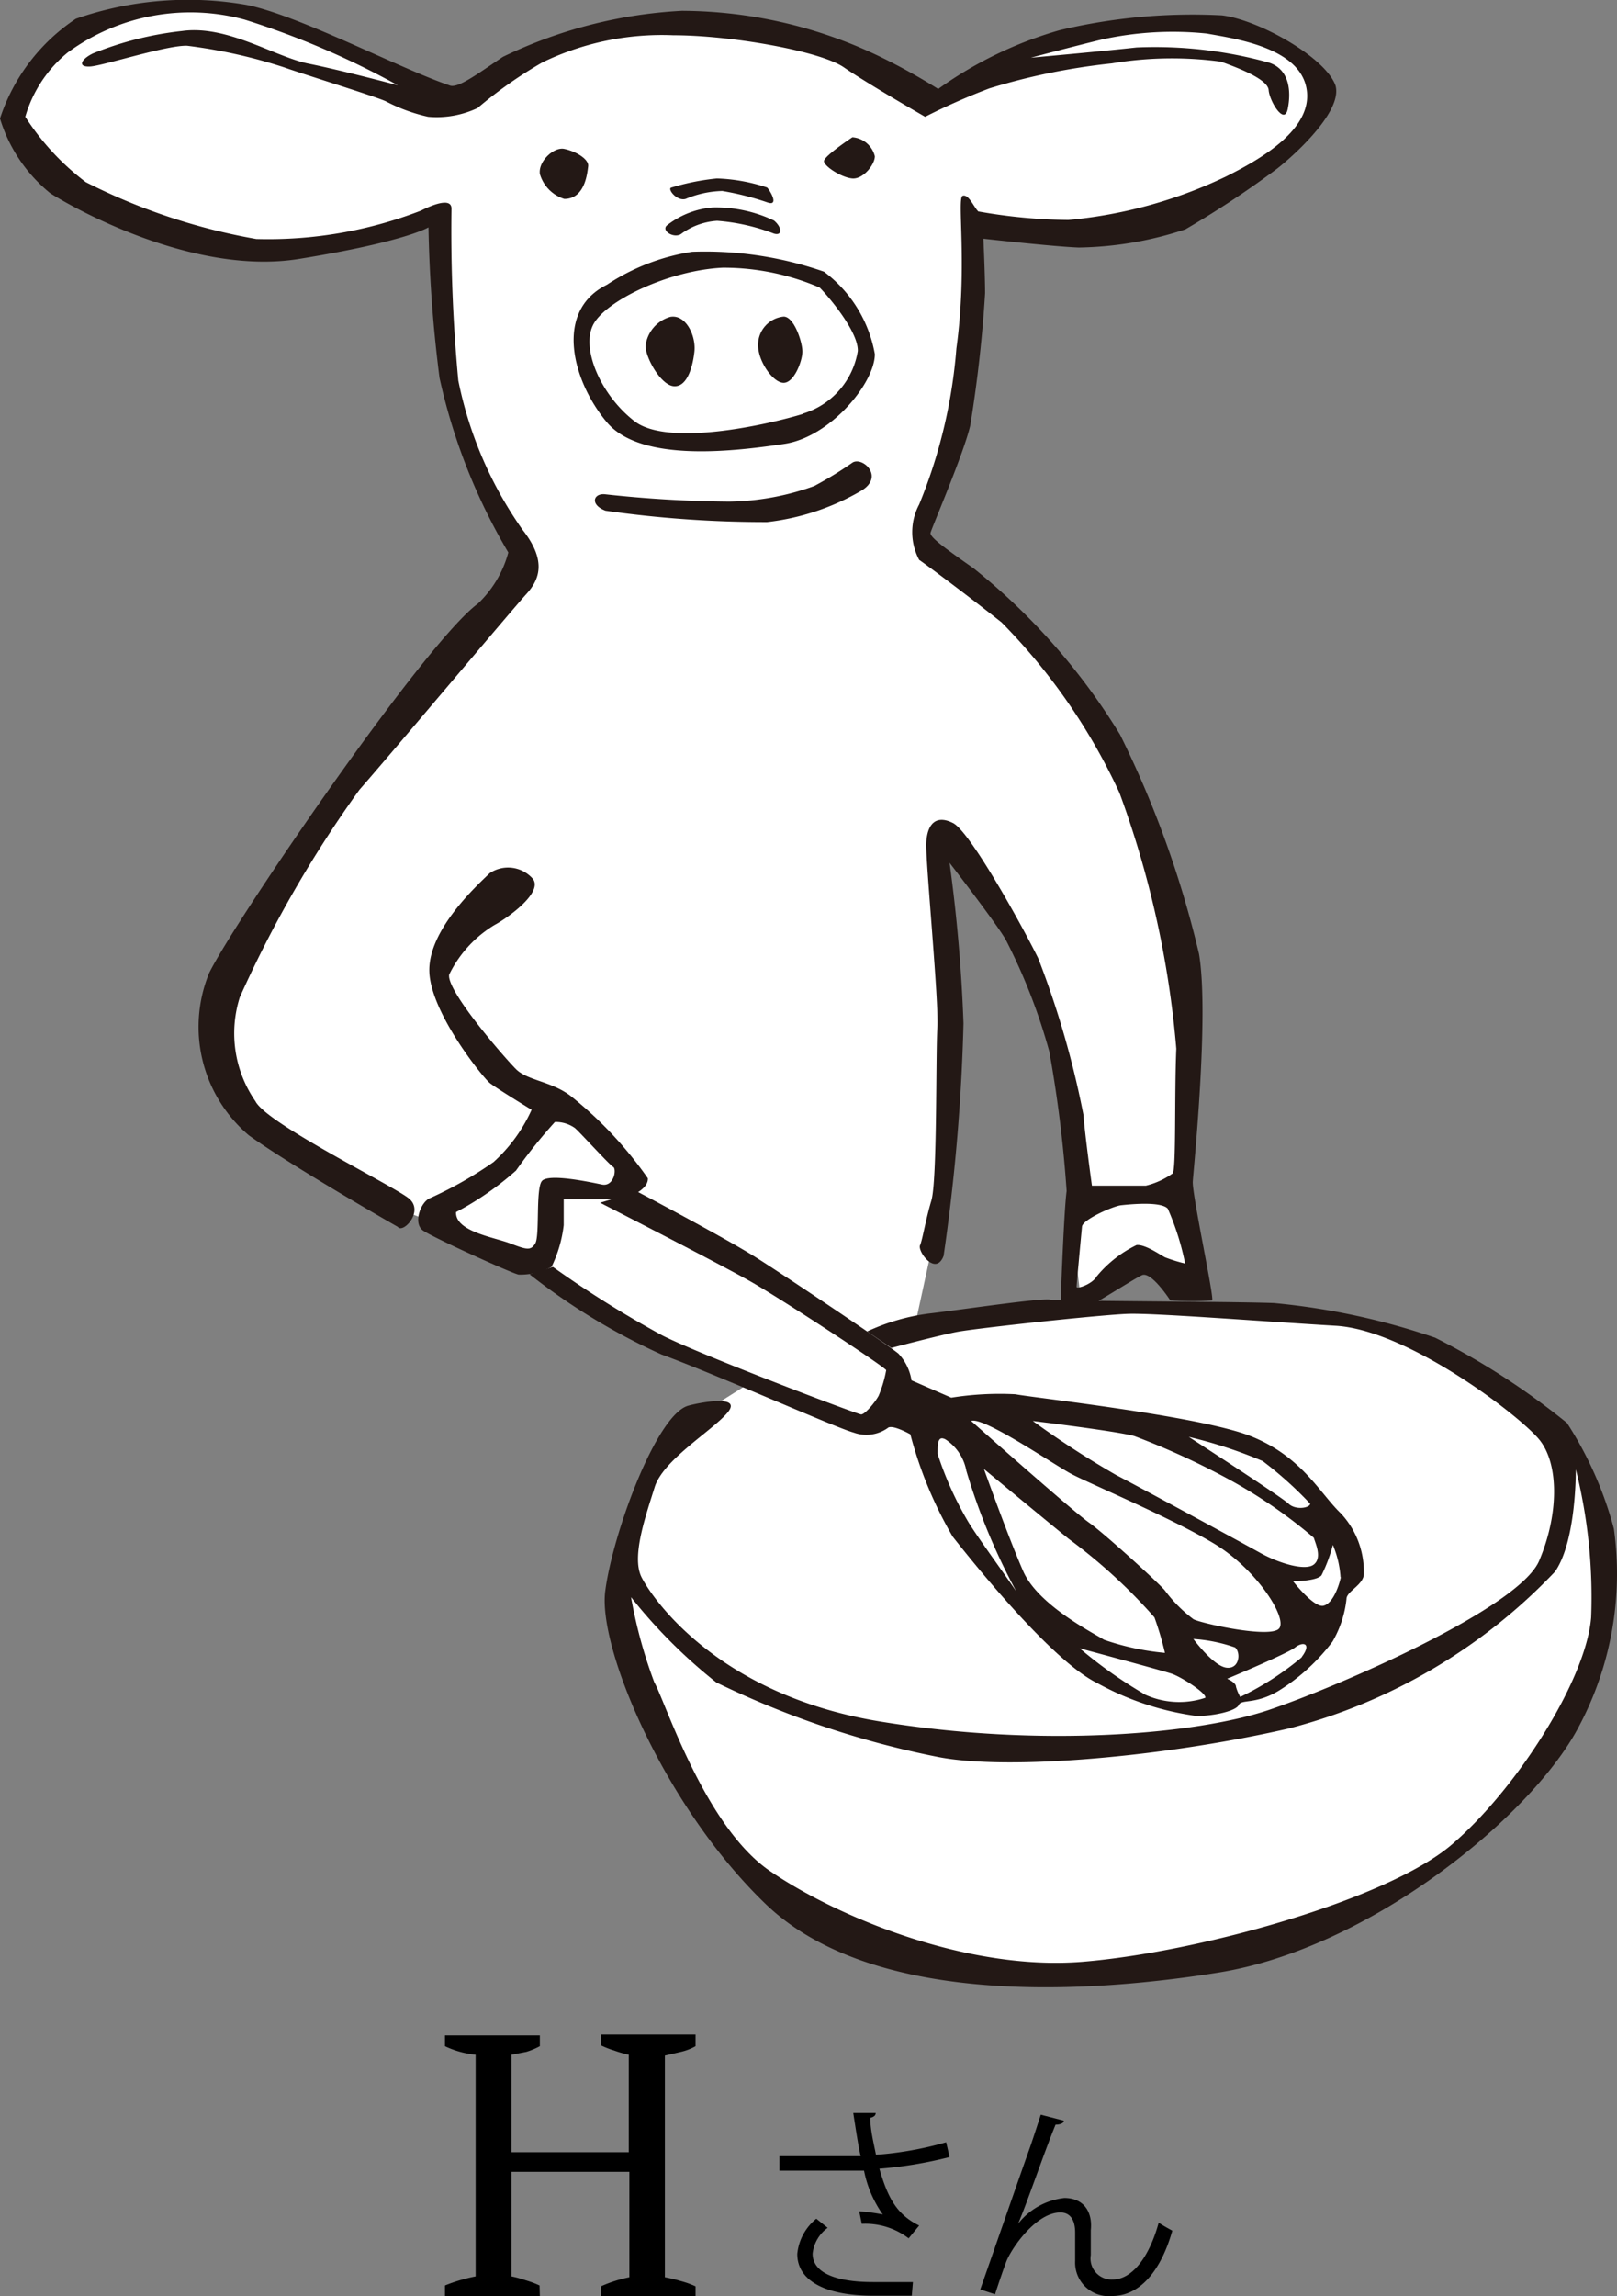 <svg xmlns="http://www.w3.org/2000/svg" viewBox="0 0 56.91 80.8"><rect x="0" y="0" width="56.91" height="80.8" fill="#808080" stroke="none"/><defs><style>.cls-1{fill:#fff;}.cls-2{fill:#231815;}</style></defs><g id="レイヤー_2" data-name="レイヤー 2"><g id="文字"><polygon class="cls-1" points="33.09 29.84 33.44 34.97 33.33 41.38 32.74 44.17 32.22 46.56 36.82 46.21 41.13 46.09 47.07 46.44 51.44 48.02 54.99 50.75 56.57 53.96 55.93 59.49 53.36 63.28 49.98 66.37 42.65 69.05 34.31 69.51 29.07 67.94 26.34 65.96 23.48 61.88 21.67 56.23 22.32 52.73 24 50.17 26.22 48.77 22.78 47.2 19.81 45.34 18.53 44.23 13.23 42.25 8.22 38.87 7.4 35.96 8.1 34.04 12.24 27.39 16.2 22.56 18.41 19.88 17.01 17.2 15.56 12.48 15.44 7.59 10.84 8.75 7.64 8.7 2.51 6.83 0.24 4.21 2.1 1.24 4.61 0.37 6.82 0.13 8.45 0.37 11.13 1.18 15.03 3.04 16.14 3.63 19.23 1.65 23.07 0.89 27.67 1.12 30.94 2.46 32.68 3.45 35.42 2.17 37.98 1.12 42.76 0.71 45.5 1.71 46.37 2.93 46.26 4.27 44.22 5.96 42.12 7.36 38.8 8 36.01 8.05 34.31 7.76 34.2 10.68 33.85 13.82 33.15 16.56 32.45 18.83 35.25 21.45 39.5 26.64 40.9 31.53 41.83 35.9 41.66 40.62 41.6 42.6 42.18 45.34 40.2 44.23 38.04 45.74 37.69 42.72 37.81 40.04 36.76 34.44 34.26 30.6 33.09 29.84"/><path class="cls-2" d="M47,3C46.63,2,44.28.69,43,.54a20.2,20.2,0,0,0-5.7.52,13.83,13.83,0,0,0-4.28,2.07,21.68,21.68,0,0,0-2.16-1.19A16.16,16.16,0,0,0,24,.38,16.42,16.42,0,0,0,17.7,2c-.91.61-1.61,1.14-1.89,1C14.11,2.43,10.53.54,8.67.17a12,12,0,0,0-6,.49A6.72,6.72,0,0,0,0,4.17,5.4,5.4,0,0,0,1.77,6.8c.7.45,5,2.92,8.76,2.31S15.08,8,15.08,8a48.08,48.08,0,0,0,.39,5.3,20.78,20.78,0,0,0,2.42,6.14,3.86,3.86,0,0,1-1.07,1.8c-1.87,1.37-8.58,11.2-9.46,13a5,5,0,0,0,1.4,5.71C10.32,41.07,14,43.17,14,43.17c.18.25.94-.55.39-1s-5-2.63-5.4-3.42a4.2,4.2,0,0,1-.55-3.66,41.59,41.59,0,0,1,4.21-7.3c1.1-1.25,5.41-6.38,5.86-6.87s.77-1.15-.12-2.28a13.86,13.86,0,0,1-2.26-5.25,56.39,56.39,0,0,1-.24-6.05c0-.39-.64-.15-1.07.07a14.9,14.9,0,0,1-5.8,1,21.4,21.4,0,0,1-6-2A8.9,8.9,0,0,1,.89,4.11,4.55,4.55,0,0,1,2.38,1.85,7.3,7.3,0,0,1,8.61.69,29.14,29.14,0,0,1,14,3s-1.95-.52-3.14-.76S8,.87,6.41,1.09a11.8,11.8,0,0,0-3.14.79c-.43.21-.55.49-.09.46s2.71-.76,3.41-.73A18.23,18.23,0,0,1,10,2.37c.67.24,3.14,1,3.57,1.19a6,6,0,0,0,1.5.55,3.37,3.37,0,0,0,1.74-.31,15.2,15.2,0,0,1,2.29-1.61,9.66,9.66,0,0,1,4.6-.95c2,0,5.16.55,6,1.13s2.86,1.74,2.86,1.74a22.69,22.69,0,0,1,2.26-1,22.73,22.73,0,0,1,4.31-.88,12.85,12.85,0,0,1,3.84-.06c.58.21,1.65.61,1.68,1s.55,1.25.67.67.09-1.4-.67-1.64A15,15,0,0,0,40,1.67c-1.37.15-3.72.36-3.72.36s1.59-.42,2.5-.64a11.63,11.63,0,0,1,3.69-.21c1,.18,3.24.49,3.51,1.92s-1.61,2.5-2.83,3.11A16.23,16.23,0,0,1,37.6,7.74a19,19,0,0,1-3.17-.3c-.16-.16-.34-.62-.55-.55s.18,2.47-.22,5.37a18.15,18.15,0,0,1-1.31,5.49,2.07,2.07,0,0,0,0,1.95c.28.19,1.83,1.35,2.9,2.2a21.12,21.12,0,0,1,4.15,6,34.43,34.43,0,0,1,2,9c-.07,1.64,0,4.27-.13,4.39a2.72,2.72,0,0,1-.94.43c-.25,0-1.9,0-1.9,0s-.24-1.74-.3-2.5a32.3,32.3,0,0,0-1.59-5.5c-.49-1-2.38-4.45-3-4.76s-.91.06-.94.7.45,5.59.39,6.5,0,5.37-.21,6.08-.31,1.37-.4,1.58.55,1.1.83.37a68.58,68.58,0,0,0,.7-8.18,56.41,56.41,0,0,0-.49-5.65s1.77,2.29,2,2.75A20.44,20.44,0,0,1,36.93,37a44.69,44.69,0,0,1,.61,4.91c-.09.61-.21,3.79-.21,3.94s.12.43.36.43,2.17-1.26,2.5-1.41,1,.89,1,.89a11.6,11.6,0,0,0,1.47,0c.09-.06-.71-3.73-.68-4.19s.58-5.85.22-8a35.85,35.85,0,0,0-2.78-7.72A22.54,22.54,0,0,0,34.27,20c-1-.7-1.55-1.1-1.52-1.25s1.19-2.84,1.4-3.79a46.67,46.67,0,0,0,.52-4.64c0-.64-.06-1.92-.06-1.92s2.5.28,3.36.31a12.46,12.46,0,0,0,3.75-.64A34.15,34.15,0,0,0,44.86,6C45.2,5.76,47.3,4,47,3ZM41,44.24c-.19-.1-.7-.46-1-.43a4.19,4.19,0,0,0-1.4,1.1c-.16.28-.71.46-.71.37s.19-2.11.19-2.11c0-.25,1.1-.73,1.37-.76s1.41-.15,1.65.12a9.33,9.33,0,0,1,.61,1.93A5.45,5.45,0,0,1,41,44.24Z"/><path class="cls-2" d="M20.08,38.56c-.67-.51-1.52-.54-1.92-.94s-2.47-2.78-2.35-3.33a4.17,4.17,0,0,1,1.59-1.74c.45-.24,1.71-1.13,1.36-1.62a1.16,1.16,0,0,0-1.52-.21c-.48.46-2.16,2-2.13,3.45s1.89,3.75,2.13,3.94,1.47.94,1.47.94a5.55,5.55,0,0,1-1.34,1.84,13.82,13.82,0,0,1-2.26,1.28c-.31.15-.58.88-.22,1.13s3.09,1.49,3.36,1.55a2.34,2.34,0,0,0,1.16-.27,4.57,4.57,0,0,0,.43-1.47V42.2l1.8,0c.46,0,1.19-.34,1.16-.74A13.82,13.82,0,0,0,20.08,38.56Zm1.1,3.12c-.43-.09-1.89-.4-2.11-.12s-.07,1.92-.23,2.19-.31.22-.89,0-1.93-.42-1.9-1.1a10.66,10.66,0,0,0,2.11-1.46,18.15,18.15,0,0,1,1.37-1.71,1.16,1.16,0,0,1,.7.21c.16.13,1.22,1.3,1.35,1.37S21.61,41.77,21.18,41.68Z"/><path class="cls-2" d="M47.18,53.24c-.73-.7-1.37-2-3.17-2.71s-7.66-1.35-8.27-1.47a10.8,10.8,0,0,0-2.26.12l-1.4-.61a1.77,1.77,0,0,0-.46-.94c-.37-.31-4-2.75-5.07-3.42s-4.12-2.28-4.12-2.28l-1.31.39s4.24,2.17,5.31,2.78S31,48,31.19,48.21a4.24,4.24,0,0,1-.27.91c-.16.28-.49.65-.61.65s-5.62-2.08-7-2.78a37.54,37.54,0,0,1-3.85-2.41l-.82.26a22.52,22.52,0,0,0,4.64,2.82c1.92.7,6.16,2.59,6.77,2.75a1.3,1.3,0,0,0,1.19-.16c.15-.15.8.22.8.22a14.4,14.4,0,0,0,1.49,3.6c.79,1,3.51,4.39,5.1,5.16a10,10,0,0,0,3.48,1.15c.64,0,1.4-.18,1.49-.39s.61,0,1.44-.52a7,7,0,0,0,1.86-1.71,3.79,3.79,0,0,0,.49-1.5c0-.27.64-.51.61-.91A3,3,0,0,0,47.18,53.24Zm-2.74-1.83a13.42,13.42,0,0,1,1.67,1.5c0,.15-.51.24-.76,0s-3.51-2.35-3.51-2.35A16.34,16.34,0,0,1,44.44,51.41Zm-4.52-.88A26.65,26.65,0,0,1,43.15,52a17.54,17.54,0,0,1,3.09,2.11c.06.21.3.7,0,.94S45,55,44.37,54.65s-4.09-2.23-5.09-2.75A32.49,32.49,0,0,1,36.35,50S39.25,50.35,39.92,50.53Zm-2.2,1.34c.58.31,3.48,1.53,5,2.44s2.62,2.66,2.29,3-2.69-.18-3-.33a4.93,4.93,0,0,1-1-1c-.09-.15-2.11-2-2.69-2.41S34.18,50,34.18,50C34.61,49.83,37.14,51.57,37.72,51.87Zm-3.66,1.65A11.87,11.87,0,0,1,33,51.16c0-.36,0-.66.28-.51a1.68,1.68,0,0,1,.73,1.1A22.26,22.26,0,0,0,35.77,56C35.41,55.46,34.34,54,34.06,53.52ZM36,55.26c-.52-1.19-1.37-3.57-1.37-3.57s2.68,2.22,3,2.47a19.25,19.25,0,0,1,3,2.75,11.26,11.26,0,0,1,.37,1.25,9.07,9.07,0,0,1-2.14-.46C38.42,57.43,36.5,56.45,36,55.26Zm4.24,4.33A16,16,0,0,1,38,58s2.87.77,3.23.89,1.25.7,1.19.85A2.9,2.9,0,0,1,40.22,59.59ZM42,57.67a5.53,5.53,0,0,1,1.47.3c.21.19.15.77-.31.71S42,57.67,42,57.67Zm3.82.64a10.27,10.27,0,0,1-2.17,1.4,1.56,1.56,0,0,1-.15-.36c0-.15-.31-.28-.31-.28s2.11-.88,2.39-1.1S46.18,57.82,45.81,58.31Zm1.37-2.81c-.06.28-.27.92-.61,1s-1.07-.86-1.07-.86.83,0,1-.21a5.51,5.51,0,0,0,.4-1.07A3.52,3.52,0,0,1,47.18,55.5Z"/><path class="cls-2" d="M56.8,53.79a13,13,0,0,0-1.65-3.72,25.8,25.8,0,0,0-4.64-3,24.56,24.56,0,0,0-5.68-1.22c-1.74-.06-7.5-.06-7.87-.12s-3.15.36-4.27.49a7.39,7.39,0,0,0-2.17.63l.85.58S33,47,33.66,46.87s5.1-.61,6.05-.64,4.76.27,7.3.42,6.46,3.15,7.16,4,.7,2.62,0,4.27-7,4.4-9.52,5.25-8,1.34-13.7.4-8-4.34-8.37-5.07.16-2.2.46-3.17,2.05-2,2.57-2.63-.94-.36-1.38-.24C23.1,49.76,21.55,54,21.3,56s2.08,7.57,5.65,11,10.62,3.26,15.93,2.41,10.93-5.43,12.63-8.55A11.45,11.45,0,0,0,56.8,53.79ZM56,56.91c-.18,2.22-2.65,6.07-4.91,8s-8.91,3.79-13,4.12-8.7-1.62-11-3.2-3.69-6-4.06-6.63a16.81,16.81,0,0,1-.82-3,18.4,18.4,0,0,0,3,3A32,32,0,0,0,33,61.82c2.47.49,8,0,12.36-1a19.7,19.7,0,0,0,9.37-5.52c.76-1.1.73-3.6.73-3.6A18.56,18.56,0,0,1,56,56.91Z"/><path class="cls-2" d="M19.86,5.24c.43.09.87.37.84.61S20.59,7,19.86,7A1.3,1.3,0,0,1,19,6.12C18.94,5.67,19.5,5.16,19.86,5.24Z"/><path class="cls-2" d="M30,4.83a.88.88,0,0,1,.79.67c0,.29-.41.81-.79.78s-1-.43-1-.61S30,4.83,30,4.83Z"/><path class="cls-2" d="M23.63,6.6a8.31,8.31,0,0,1,1.6-.32A6.17,6.17,0,0,1,27,6.6c.15.17.41.67,0,.52a9.89,9.89,0,0,0-1.58-.4A3.55,3.55,0,0,0,24.13,7C23.81,7.09,23.47,6.63,23.63,6.6Z"/><path class="cls-2" d="M23.5,7.91a3,3,0,0,1,1.58-.61,4.76,4.76,0,0,1,2.16.46c.28.23.31.55,0,.46a7,7,0,0,0-2-.45,2.38,2.38,0,0,0-1.28.47C23.69,8.4,23.23,8.09,23.5,7.91Z"/><path class="cls-2" d="M29,9.56a12.69,12.69,0,0,0-4.64-.7,7.49,7.49,0,0,0-3,1.16c-1.87.92-1.22,3.39,0,4.84s4.61,1,6.24.76,3.19-2.15,3.19-3.16A4.63,4.63,0,0,0,29,9.56Zm-.73,5c-1.19.37-4.75,1.18-5.94.26s-1.89-2.56-1.45-3.4,2.66-1.91,4.56-2a8.55,8.55,0,0,1,3.41.7c.26.26,1.36,1.53,1.34,2.23A2.76,2.76,0,0,1,28.27,14.55Z"/><path class="cls-2" d="M23.59,11.15c.55-.1.91.67.85,1.22s-.26,1.25-.72,1.22-1-1-1-1.42A1.21,1.21,0,0,1,23.59,11.15Z"/><path class="cls-2" d="M27.58,11.14c.37,0,.66.9.66,1.23s-.29,1.1-.66,1.1-.9-.75-.9-1.33A1,1,0,0,1,27.58,11.14Z"/><path class="cls-2" d="M21.28,17.39a42.73,42.73,0,0,0,4.38.26,9.13,9.13,0,0,0,3-.55A13.06,13.06,0,0,0,30,16.28c.35-.23,1.16.5.29,1A8.47,8.47,0,0,1,27,18.37a39.65,39.65,0,0,1-5.69-.4C20.76,17.76,20.88,17.36,21.28,17.39Z"/><path d="M19,80.8H15.66v-.38a5.82,5.82,0,0,1,1.08-.32V72.3A3.27,3.27,0,0,1,15.66,72v-.38H19V72a2.55,2.55,0,0,1-.48.2L18,72.3v3.43h4.13V72.3a4,4,0,0,1-.52-.15,3.14,3.14,0,0,1-.46-.18v-.38h3.33V72a1.93,1.93,0,0,1-.52.2l-.56.13v7.8a5.45,5.45,0,0,1,.58.14,3.25,3.25,0,0,1,.5.18v.38H21.15v-.38a4.68,4.68,0,0,1,1-.32V76.42H18V80.1a3.8,3.8,0,0,1,.51.14,3.41,3.41,0,0,1,.48.18Z"/><path d="M33.42,75.9a14.6,14.6,0,0,1-2.47.41c.29,1,.6,1.61,1.4,2l-.37.45a2.51,2.51,0,0,0-1.65-.51l-.09-.44a6.79,6.79,0,0,1,.83.11,4,4,0,0,1-.66-1.54c-.34,0-.79,0-1.24,0l-1.74,0v-.51c.45,0,1.08,0,1.75,0,.38,0,.81,0,1.11,0-.09-.4-.17-.95-.26-1.52h.79c0,.09-.07.14-.19.17,0,.43.12.89.2,1.3a12.14,12.14,0,0,0,2.47-.44Zm-1.33,4.88-1.38,0c-1.55,0-2.65-.47-2.65-1.47a1.82,1.82,0,0,1,.67-1.24l.4.32a1.29,1.29,0,0,0-.53.91c0,.73.95,1,2.12,1,.65,0,1,0,1.41,0Z"/><path d="M34.5,80.56c.55-1.57,1.46-4.19,1.75-5,.14-.4.33-1,.38-1.15l.81.21c0,.1-.15.14-.29.14-.41,1-1,2.75-1.32,3.49h0a2.4,2.4,0,0,1,1.63-.91c.64,0,1,.44.93,1.13l0,.88a.74.74,0,0,0,.77.86c.67,0,1.28-.76,1.62-2,.15.1.33.2.48.28-.4,1.41-1.14,2.3-2.12,2.3a1.18,1.18,0,0,1-1.3-1.23c0-.14,0-.82,0-1,0-.47-.19-.71-.52-.71-.85,0-1.71,1.24-1.9,1.72-.1.26-.26.73-.4,1.16Z"/></g></g></svg>